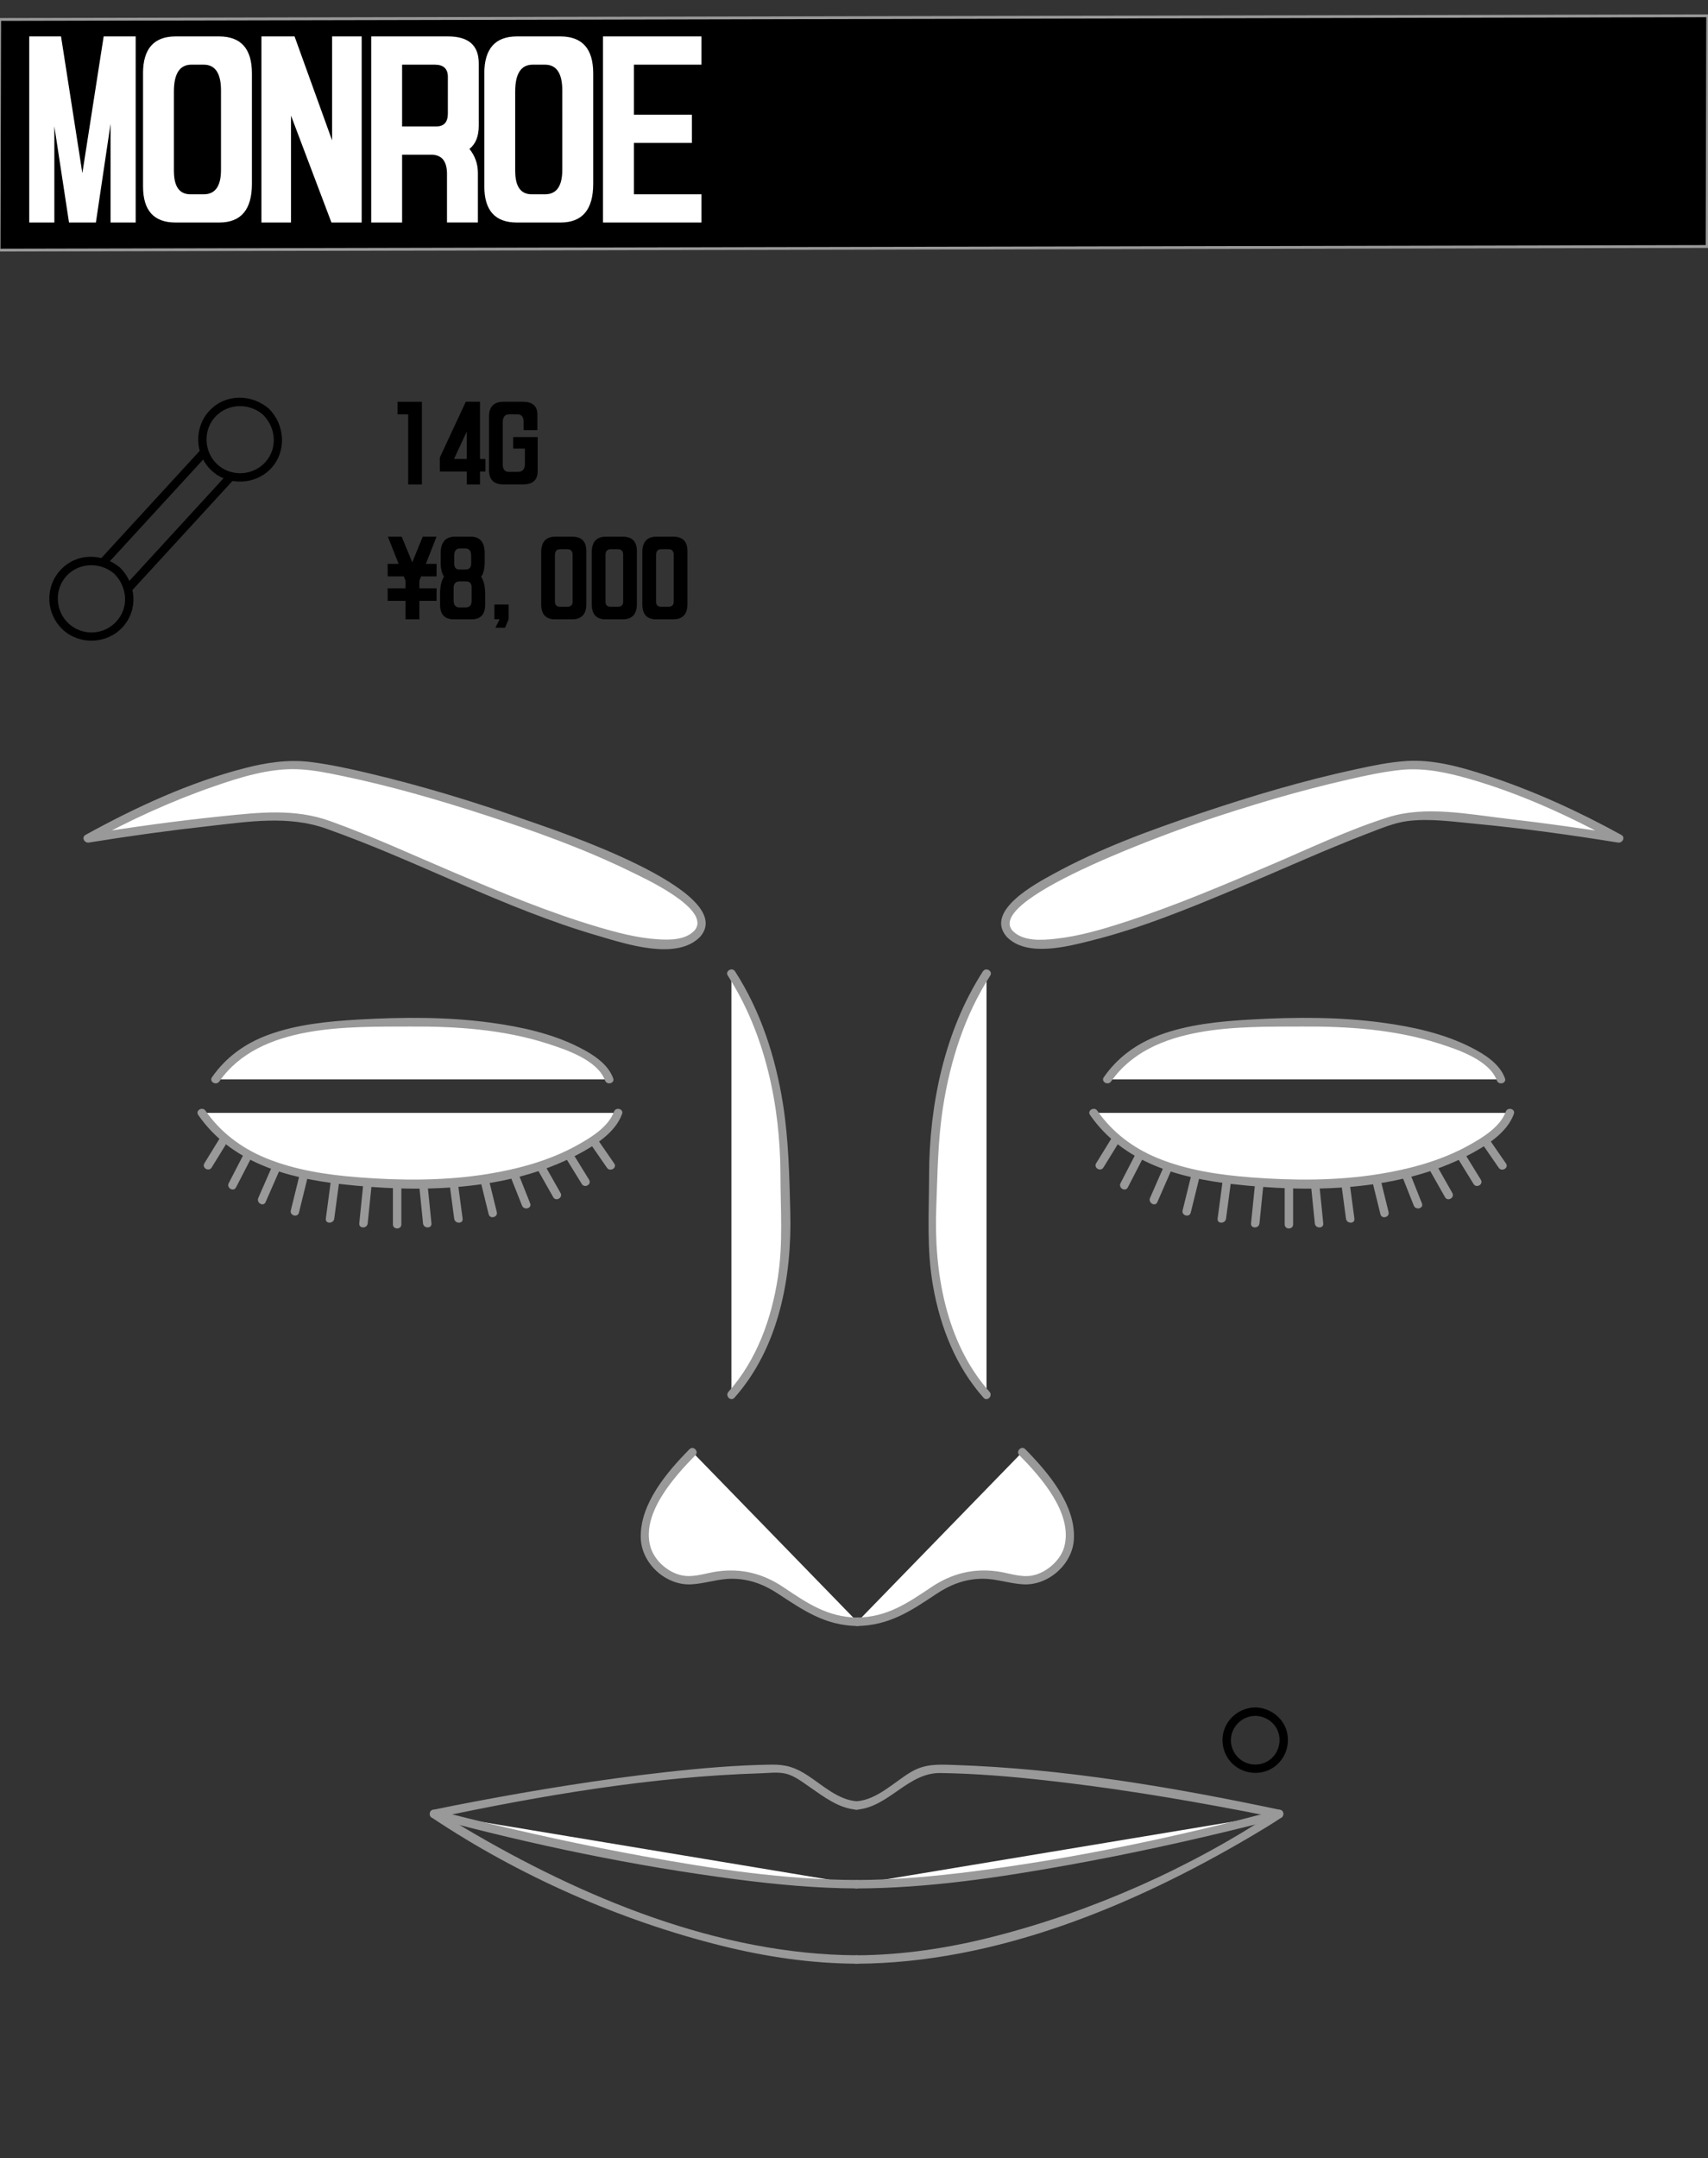 <svg id="_耳" xmlns="http://www.w3.org/2000/svg" viewBox="0 0 608.09 768"><rect x="0" y="0" width="608.09" height="768" fill="#333333" stroke="none"/><defs><style>.cls-1{fill:#fff}.cls-2{fill:#999}</style></defs><path style="stroke:#999;stroke-miterlimit:10" d="M607.77 87.71-.32 89l.2-82.08 608.1-1.29-.21 82.08z"/><path d="M40.65 204.13c4.64 4.62 5.37 11.97.82 16.98s-12.13 5.22-16.98.82-5.26-12.16-.82-16.98 11.94-5.08 16.98-.82c1.47 1.24 3.6-.87 2.12-2.12-6.24-5.28-15.48-5.37-21.22.82s-5.16 15.67.82 21.22c5.99 5.57 15.67 5.16 21.22-.82 5.71-6.15 4.97-15.47-.82-21.22-1.37-1.36-3.49.76-2.12 2.12ZM93.6 147.52c4.64 4.62 5.37 11.97.82 16.98-4.4 4.85-12.13 5.22-16.98.82s-5.26-12.16-.82-16.98 11.94-5.08 16.98-.82c1.47 1.24 3.6-.87 2.12-2.12-6.24-5.28-15.48-5.37-21.22.82-5.56 6-5.16 15.67.82 21.22 5.99 5.57 15.67 5.16 21.22-.82s4.97-15.47-.82-21.22c-1.37-1.36-3.49.76-2.12 2.12Z"/><path d="M37.73 201.21c11.96-13.03 23.92-26.07 35.89-39.1 1.3-1.42-.81-3.55-2.12-2.12-11.96 13.03-23.92 26.07-35.89 39.1-1.3 1.42.81 3.55 2.12 2.12ZM47.15 209.95c11.98-13.05 23.95-26.1 35.93-39.15 1.3-1.42-.81-3.55-2.12-2.12-11.98 13.05-23.95 26.1-35.93 39.15-1.3 1.42.81 3.55 2.12 2.12Z"/><path class="cls-1" d="M359.37 332.19c-16.72-18.65 117.48-59.83 143.43-59.99 25.95-.16 73.63 26.16 73.63 26.16s-55.71-9.02-74.65-7.78c-18.94 1.24-125.68 60.25-142.41 41.61Z"/><path class="cls-2" d="M360.43 331.13c-10.09-11.82 61.2-36.66 67.56-38.8 17.13-5.78 34.53-10.96 52.17-14.97 6.1-1.39 12.27-2.74 18.5-3.39 8.27-.86 16.5.9 24.42 3.18 18.24 5.23 35.98 13.36 52.6 22.52l1.16-2.74c-13.48-2.18-27.02-4.06-40.59-5.63s-28.77-4.67-41.99-.5c-14.06 4.43-27.56 10.88-41.09 16.66-17.31 7.4-34.7 14.82-52.62 20.62-8.02 2.6-16.3 5.06-24.72 5.97-4.9.53-11.64 1.04-15.37-2.9-1.33-1.41-3.45.72-2.12 2.12 7.12 7.54 21.91 3.49 30.41 1.37 17.72-4.43 34.79-11.5 51.61-18.52 15.65-6.53 31.09-13.62 46.93-19.67 4.42-1.69 9.12-3.68 13.86-4.29 7.79-1 16.22.23 23.98.96 17.04 1.61 34.03 3.97 50.92 6.7 1.57.25 2.76-1.86 1.16-2.74-15.25-8.4-31.41-15.77-47.96-21.17-9.03-2.95-18.85-5.72-28.45-5.12-6.01.38-12.01 1.63-17.88 2.9-18.85 4.06-37.44 9.59-55.7 15.75s-35.71 12.53-52.19 21.55c-5.97 3.27-24.57 13.04-16.69 22.27 1.26 1.47 3.37-.66 2.12-2.12Z"/><path class="cls-1" d="M248.29 332.19c16.72-18.65-117.48-59.83-143.43-59.99-25.95-.16-73.63 26.16-73.63 26.16s55.71-9.02 74.65-7.78 125.68 60.25 142.41 41.61Z"/><path class="cls-2" d="M249.35 333.25c13.94-16.33-53.38-38.4-61.34-41.21-18.76-6.63-37.88-12.45-57.26-17.01-6.66-1.57-13.39-3.03-20.19-3.88-7.87-.98-15.6.18-23.25 2.14-19.75 5.06-39.01 13.96-56.83 23.78-1.59.88-.43 3 1.16 2.74 14.2-2.29 28.46-4.27 42.75-5.86 14.02-1.56 28.2-3.88 41.74.91 32.67 11.55 63.29 28.38 96.67 38.09 9.54 2.78 28.22 9.13 36.55.3 1.33-1.4-.79-3.53-2.12-2.12-3.21 3.39-8.65 3.38-12.96 3.11-7.16-.44-14.26-2.3-21.12-4.32-17.68-5.19-34.77-12.36-51.71-19.54-14.56-6.17-28.99-12.86-43.88-18.2-12.69-4.55-25.19-3.1-38.46-1.74-16.14 1.65-32.24 3.88-48.25 6.47l1.16 2.74c14.12-7.78 29.01-14.6 44.25-19.86 9.37-3.24 19.57-6.43 29.59-6.07 5.46.19 10.92 1.34 16.26 2.45 17.08 3.55 33.92 8.44 50.5 13.81 17.66 5.72 35.3 12.02 51.99 20.2 4.06 1.99 29.12 13.36 22.65 20.94-1.25 1.46.87 3.59 2.12 2.12Z"/><path class="cls-1" d="M351.23 346.41c-21.19 32.21-18.89 75.92-18.89 75.92s-5.94 46.76 18.89 74"/><path class="cls-2" d="M349.94 345.65c-13.68 21.22-19.12 47.51-19.16 72.54-.02 13.3-.94 26.25 1.42 39.52 2.58 14.53 8.08 28.56 17.98 39.68 1.29 1.45 3.4-.68 2.12-2.12-15.64-17.57-19.84-42.73-18.97-65.56.46-12 .55-24.1 2.44-35.99 2.6-16.42 7.72-32.51 16.77-46.55 1.05-1.63-1.55-3.13-2.59-1.51Z"/><path class="cls-1" d="M260.4 346.41c21.19 32.21 18.89 75.92 18.89 75.92s5.94 46.76-18.89 74"/><path class="cls-2" d="M259.11 347.16c13.41 20.8 18.71 46.5 18.75 71.03.02 12.2.97 24.13-.91 36.33-2.29 14.83-7.52 29.41-17.61 40.75-1.28 1.44.83 3.57 2.12 2.12 15.87-17.83 20.52-42.98 19.9-66.21-.34-12.74-.59-25.66-2.59-38.26-2.64-16.66-7.89-33.03-17.07-47.27-1.04-1.62-3.64-.11-2.59 1.51Z"/><path class="cls-1" d="M363.95 516.73c13.33 13.33 23.27 31.05 12.04 40.87s-15.63.89-30.75 3.02-19.65 16.47-40 16.47"/><path class="cls-2" d="M362.89 517.79c7.56 7.69 19.08 20.52 16.06 32.45-1.28 5.04-6.59 9.6-11.71 10.44-4.05.66-8.21-.97-12.19-1.52-8.59-1.18-16.28.8-23.42 5.57-8.52 5.7-15.66 10.66-26.38 10.86-1.93.04-1.93 3.04 0 3 11.27-.21 18.88-5.23 27.9-11.27 5.11-3.42 10.39-5.5 16.61-5.54 5.01-.04 9.7 1.75 14.64 1.99 8.85.44 17.42-7.14 17.93-15.99.7-12.32-9.28-23.93-17.31-32.11-1.36-1.38-3.48.74-2.12 2.12Z"/><path class="cls-1" d="M246.53 516.73c-13.33 13.33-23.27 31.05-12.04 40.87 11.23 9.82 15.63.89 30.75 3.02s19.65 16.47 40 16.47"/><path class="cls-2" d="M245.47 515.67c-7.96 8.1-17.65 19.39-17.35 31.53.22 9.1 8.87 17.03 17.96 16.57 4.95-.25 9.63-2.03 14.64-1.99 6.02.04 11.2 1.99 16.18 5.26 9.24 6.06 16.81 11.34 28.33 11.56 1.93.04 1.93-2.96 0-3-10.73-.2-17.86-5.15-26.38-10.86-7.14-4.78-14.83-6.76-23.42-5.57-3.78.52-7.62 1.96-11.46 1.59-5.5-.54-10.99-5.2-12.44-10.5-3.23-11.79 8.64-24.9 16.06-32.45 1.35-1.38-.77-3.5-2.12-2.12ZM304.96 643.95c11.5-.88 18.21-13.19 29.82-13.04 12.52.17 25.03 1.23 37.47 2.61 23.04 2.55 45.96 6.28 68.73 10.61 4.69.89 9.38 1.8 14.06 2.79l-.36-2.74c-30.41 20.32-65.69 35.95-101.04 44.96-15.93 4.06-32.22 6.55-48.67 6.63-1.93 0-1.93 3.01 0 3 49.44-.25 98.36-20.54 140.41-45.31 3.65-2.15 7.3-4.33 10.82-6.69 1-.67.98-2.46-.36-2.74-37.98-8.02-77.11-14.7-115.94-15.98-5.81-.19-10.49-.51-15.6 2.52-6.06 3.6-11.96 9.83-19.33 10.39-1.91.15-1.93 3.15 0 3Z"/><path class="cls-1" d="M455.43 645.47s-92.82 25-150.48 25"/><path class="cls-2" d="M455.03 644.02c-35.44 9.53-71.74 17.15-108.14 21.84-13.9 1.79-27.91 3.07-41.94 3.12-1.93 0-1.93 3.01 0 3 25.34-.08 50.68-3.87 75.56-8.36 21.06-3.8 41.99-8.35 62.76-13.49 4.19-1.04 8.38-2.08 12.55-3.21 1.86-.5 1.07-3.4-.8-2.89Z"/><path class="cls-2" d="M304.96 640.95c-6.52-.5-11.99-5.6-17.22-9.05-4.5-2.97-7.89-4.07-13.23-3.98-12.55.2-25.08 1.28-37.55 2.68-22.92 2.56-45.73 6.25-68.39 10.55-4.84.92-9.67 1.85-14.49 2.87-1.35.28-1.36 2.07-.36 2.74 31.02 20.72 67.16 36.68 103.28 45.64 15.69 3.9 31.76 6.28 47.95 6.36 1.93 0 1.93-2.99 0-3-49.15-.25-97.8-20.58-139.55-45.29-3.43-2.03-6.86-4.09-10.17-6.3l-.36 2.74c37.93-8.01 77.01-14.7 115.79-15.9 2.99-.09 6.49-.59 9.38.2 3.04.83 5.79 3.01 8.35 4.77 5.06 3.48 10.22 7.49 16.55 7.97 1.93.15 1.92-2.85 0-3Z"/><path class="cls-1" d="M154.48 645.47s92.82 25 150.48 25"/><path class="cls-2" d="M154.08 646.91c35.48 9.55 71.81 17.12 108.25 21.85 14.13 1.83 28.37 3.16 42.63 3.21 1.93 0 1.93-2.99 0-3-25.54-.08-51.05-3.94-76.12-8.5-20.72-3.77-41.32-8.27-61.77-13.33-4.07-1.01-8.14-2.03-12.19-3.12-1.87-.5-2.66 2.39-.8 2.89Z"/><path class="cls-1" d="M394.27 384.09c10.51-15.41 29.42-20.31 72.15-20.31s65.14 11.91 67.94 20.31"/><path class="cls-2" d="M395.57 384.84c14.35-20.6 45.94-19.45 68.1-19.56 16.34-.09 33.03 1.04 48.68 6.06 6.54 2.1 17.88 5.82 20.56 13.14.66 1.8 3.56 1.02 2.89-.8-1.91-5.22-7.34-8.58-12.05-10.97-9.74-4.94-20.73-7.34-31.49-8.8-15.47-2.1-31.26-2.01-46.82-1.13-10.97.62-22.36 1.7-32.73 5.57-8.06 3.01-14.81 7.89-19.74 14.97-1.11 1.59 1.49 3.09 2.59 1.51Z"/><path class="cls-1" d="M389.37 396c11.11 16.3 31.11 25.19 76.3 25.19s68.89-16.3 71.85-25.19"/><path class="cls-2" d="M388.08 396.75c11.61 16.74 31.27 22.38 50.63 24.58 27.63 3.15 59.31 2.76 84.52-10.53 5.97-3.15 13.32-7.7 15.74-14.41.66-1.82-2.24-2.6-2.89-.8-1.97 5.46-8.34 9.29-13.12 11.94-9.77 5.42-20.83 8.43-31.81 10.21-15.07 2.44-30.6 2.39-45.8 1.21-11.29-.87-22.84-2.57-33.37-6.92-8.61-3.56-15.99-9.13-21.32-16.8-1.09-1.58-3.69-.08-2.59 1.51Z"/><path class="cls-2" d="M457.38 423.03v12.65c0 1.93 3 1.93 3 0v-12.65c0-1.93-3-1.93-3 0Z"/><path class="cls-1" d="m448.31 421.44-1.4 13.88"/><path class="cls-2" d="m446.81 421.44-1.41 13.88c-.19 1.92 2.81 1.91 3 0l1.41-13.88c.19-1.92-2.81-1.91-3 0Z"/><path class="cls-1" d="m436.75 420.51-1.76 13.13"/><path class="cls-2" d="M435.25 420.51c-.58 4.38-1.17 8.76-1.75 13.13-.25 1.91 2.75 1.89 3 0 .58-4.38 1.17-8.76 1.75-13.13.25-1.91-2.75-1.89-3 0Z"/><path class="cls-1" d="m425.66 418.24-3.17 12.85"/><path class="cls-2" d="M424.21 417.84c-1.06 4.29-2.11 8.57-3.17 12.86-.46 1.87 2.43 2.67 2.89.8 1.06-4.29 2.11-8.57 3.17-12.86.46-1.87-2.43-2.67-2.89-.8Z"/><path class="cls-1" d="m415.69 415.73-4.95 11.28"/><path class="cls-2" d="M414.39 414.98c-1.65 3.76-3.3 7.52-4.94 11.28-.77 1.75 1.82 3.28 2.59 1.51 1.65-3.76 3.3-7.52 4.94-11.28.77-1.75-1.82-3.28-2.59-1.51Z"/><path class="cls-1" d="m405.69 411.19-5.46 10.58"/><path class="cls-2" d="M404.4 410.44c-1.82 3.52-3.64 7.05-5.46 10.57-.88 1.71 1.7 3.23 2.59 1.51 1.82-3.52 3.64-7.05 5.46-10.57.88-1.71-1.7-3.23-2.59-1.51Z"/><path class="cls-1" d="m397.17 405.57-5.62 9.11"/><path class="cls-2" d="M395.87 404.82c-1.87 3.04-3.74 6.07-5.61 9.11-1.02 1.65 1.58 3.16 2.59 1.51 1.87-3.04 3.74-6.07 5.61-9.11 1.02-1.65-1.58-3.16-2.59-1.51Z"/><path class="cls-1" d="m468.24 421.77 1.37 13.55"/><path class="cls-2" d="M466.74 421.77c.46 4.52.92 9.04 1.37 13.56.19 1.9 3.19 1.92 3 0-.46-4.52-.92-9.04-1.37-13.56-.19-1.9-3.19-1.92-3 0Z"/><path class="cls-1" d="m479.03 421.1 1.67 12.54"/><path class="cls-2" d="M477.53 421.1c.56 4.18 1.11 8.36 1.67 12.54.25 1.89 3.25 1.91 3 0-.56-4.18-1.11-8.36-1.67-12.54-.25-1.89-3.25-1.91-3 0Z"/><path class="cls-1" d="m489.95 419.62 2.97 12.06"/><path class="cls-2" d="m488.5 420.01 2.97 12.06c.46 1.87 3.36 1.08 2.89-.8l-2.97-12.06c-.46-1.87-3.36-1.08-2.89.8Z"/><path class="cls-1" d="m500.37 417.46 4.43 11.14"/><path class="cls-2" d="M498.92 417.86c1.48 3.71 2.95 7.43 4.43 11.14.7 1.77 3.61 1 2.89-.8-1.48-3.71-2.95-7.43-4.43-11.14-.7-1.77-3.61-1-2.89.8Z"/><path class="cls-1" d="m510.14 415.33 5.62 9.93"/><path class="cls-2" d="M508.85 416.09c1.87 3.31 3.75 6.61 5.62 9.92.95 1.68 3.54.17 2.59-1.51-1.87-3.31-3.75-6.61-5.62-9.92-.95-1.68-3.54-.17-2.59 1.51Z"/><path class="cls-1" d="m519.98 410.91 5.94 9.65"/><path class="cls-2" d="M518.68 411.66c1.98 3.22 3.96 6.43 5.95 9.65 1.01 1.64 3.61.14 2.59-1.51-1.98-3.22-3.96-6.43-5.95-9.65-1.01-1.64-3.61-.14-2.59 1.51Z"/><path class="cls-1" d="m529.43 406.89 5.45 7.89"/><path class="cls-2" d="M528.13 407.64c1.82 2.63 3.63 5.26 5.45 7.89 1.09 1.58 3.69.08 2.59-1.51-1.82-2.63-3.63-5.26-5.45-7.89-1.09-1.58-3.69-.08-2.59 1.51Z"/><path class="cls-1" d="M76.78 384.09c10.51-15.41 29.42-20.31 72.15-20.31s65.14 11.91 67.94 20.31"/><path class="cls-2" d="M78.07 384.84c14.35-20.6 45.94-19.45 68.1-19.56 16.34-.09 33.03 1.04 48.68 6.06 6.54 2.1 17.88 5.82 20.56 13.14.66 1.8 3.56 1.02 2.89-.8-1.91-5.22-7.34-8.58-12.05-10.97-9.74-4.94-20.73-7.34-31.49-8.8-15.47-2.1-31.26-2.01-46.82-1.13-10.97.62-22.36 1.7-32.73 5.57-8.06 3.01-14.81 7.89-19.74 14.97-1.11 1.59 1.49 3.09 2.59 1.51Z"/><path class="cls-1" d="M71.87 396c11.11 16.3 31.11 25.19 76.3 25.19s68.89-16.3 71.85-25.19"/><path class="cls-2" d="M70.58 396.75c11.61 16.74 31.27 22.38 50.63 24.58 27.63 3.15 59.31 2.76 84.52-10.53 5.97-3.15 13.32-7.7 15.74-14.41.66-1.82-2.24-2.6-2.89-.8-1.97 5.46-8.34 9.29-13.12 11.94-9.77 5.42-20.83 8.43-31.81 10.21-15.07 2.44-30.6 2.39-45.8 1.21-11.29-.87-22.84-2.57-33.37-6.92-8.61-3.56-15.99-9.13-21.32-16.8-1.09-1.58-3.69-.08-2.59 1.51Z"/><path class="cls-2" d="M139.89 423.03v12.65c0 1.93 3 1.93 3 0v-12.65c0-1.93-3-1.93-3 0Z"/><path class="cls-1" d="m130.82 421.44-1.41 13.88"/><path class="cls-2" d="m129.32 421.44-1.41 13.88c-.19 1.92 2.81 1.91 3 0l1.41-13.88c.19-1.92-2.81-1.91-3 0Z"/><path class="cls-1" d="m119.25 420.51-1.75 13.13"/><path class="cls-2" d="M117.75 420.51c-.58 4.38-1.17 8.76-1.75 13.13-.25 1.91 2.75 1.89 3 0 .58-4.38 1.17-8.76 1.75-13.13.25-1.91-2.75-1.89-3 0Z"/><path class="cls-1" d="m108.16 418.24-3.17 12.85"/><path class="cls-2" d="M106.71 417.84c-1.06 4.29-2.11 8.57-3.17 12.86-.46 1.87 2.43 2.67 2.89.8 1.06-4.29 2.11-8.57 3.17-12.86.46-1.87-2.43-2.67-2.89-.8Z"/><path class="cls-1" d="m98.19 415.73-4.94 11.28"/><path class="cls-2" d="M96.9 414.98c-1.65 3.76-3.3 7.52-4.94 11.28-.77 1.75 1.82 3.28 2.59 1.51 1.65-3.76 3.3-7.52 4.94-11.28.77-1.75-1.82-3.28-2.59-1.51Z"/><path class="cls-1" d="m88.2 411.19-5.46 10.58"/><path class="cls-2" d="M86.9 410.44c-1.82 3.52-3.64 7.05-5.46 10.57-.88 1.71 1.7 3.23 2.59 1.51 1.82-3.52 3.64-7.05 5.46-10.57.88-1.71-1.7-3.23-2.59-1.51Z"/><path class="cls-1" d="m79.67 405.57-5.61 9.11"/><path class="cls-2" d="M78.38 404.82c-1.87 3.04-3.74 6.07-5.61 9.11-1.02 1.65 1.58 3.16 2.59 1.51 1.87-3.04 3.74-6.07 5.61-9.11 1.02-1.65-1.58-3.16-2.59-1.51Z"/><path class="cls-1" d="m150.74 421.77 1.37 13.55"/><path class="cls-2" d="M149.24 421.77c.46 4.52.92 9.04 1.37 13.56.19 1.9 3.19 1.92 3 0-.46-4.52-.92-9.04-1.37-13.56-.19-1.9-3.19-1.92-3 0Z"/><path class="cls-1" d="m161.53 421.1 1.67 12.54"/><path class="cls-2" d="M160.03 421.1c.56 4.18 1.11 8.36 1.67 12.54.25 1.89 3.25 1.91 3 0-.56-4.18-1.11-8.36-1.67-12.54-.25-1.89-3.25-1.91-3 0Z"/><path class="cls-1" d="m172.45 419.62 2.97 12.06"/><path class="cls-2" d="m171.01 420.01 2.97 12.06c.46 1.87 3.36 1.08 2.89-.8l-2.97-12.06c-.46-1.87-3.36-1.08-2.89.8Z"/><path class="cls-1" d="m182.87 417.46 4.43 11.14"/><path class="cls-2" d="M181.43 417.86c1.48 3.71 2.95 7.43 4.43 11.14.7 1.77 3.61 1 2.89-.8-1.48-3.71-2.95-7.43-4.43-11.14-.7-1.77-3.61-1-2.89.8Z"/><path class="cls-1" d="m192.65 415.33 5.62 9.93"/><path class="cls-2" d="M191.35 416.09c1.87 3.31 3.75 6.61 5.62 9.92.95 1.68 3.54.17 2.59-1.51-1.87-3.31-3.75-6.61-5.62-9.92-.95-1.68-3.54-.17-2.59 1.51Z"/><path class="cls-1" d="m202.48 410.91 5.95 9.65"/><path class="cls-2" d="M201.19 411.66c1.98 3.22 3.96 6.43 5.95 9.65 1.01 1.64 3.61.14 2.59-1.51-1.98-3.22-3.96-6.43-5.95-9.65-1.01-1.64-3.61-.14-2.59 1.51Z"/><path class="cls-1" d="m211.93 406.89 5.45 7.89"/><path class="cls-2" d="M210.64 407.64c1.82 2.63 3.63 5.26 5.45 7.89 1.09 1.58 3.69.08 2.59-1.51-1.82-2.63-3.63-5.26-5.45-7.89-1.09-1.58-3.69-.08-2.59 1.51Z"/><path d="M446.93 610.57c3.58.06 6.9 2.27 8.12 5.69s.16 7.41-2.72 9.74c-2.79 2.26-6.82 2.5-9.89.66-3.04-1.82-4.74-5.49-4.06-8.99.8-4.11 4.37-7.05 8.54-7.1 1.93-.02 1.93-3.02 0-3-4.87.06-9.21 3.04-10.95 7.6s-.29 9.93 3.45 13 9.19 3.61 13.42 1.09c4.22-2.51 6.36-7.43 5.5-12.23-.97-5.48-5.96-9.39-11.43-9.47-1.93-.03-1.93 2.97 0 3Z"/><path class="cls-1" d="m21.73 12.96 7.59 48.65 7.59-48.65H48.3v66.22h-8.94V44.06l-5.22 35.12h-9.57l-5.22-34.25v34.25h-8.94V12.96h11.31ZM50.92 26.09c0-8.75 3.88-13.13 11.63-13.13h15.43c7.8 0 11.71 4.38 11.71 13.13v39.32c0 9.18-3.88 13.77-11.63 13.77H62.48c-7.7 0-11.55-4.27-11.55-12.82V26.09Zm11 34.97c.05 5.38 2 8.07 5.85 8.07h4.9c4.01-.05 6.01-2.95 6.01-8.7V32.19c0-6.12-2.06-9.18-6.17-9.18h-4.35c-4.17 0-6.25 3.19-6.25 9.57v28.48ZM104.87 12.96l13.37 37.02V12.96h10.52v66.22H118l-14.4-38.05v38.05H93.08V12.96h11.79ZM157.56 56.55c-1-1-2.29-1.5-3.88-1.5h-10.52v24.13h-11V12.96h27.37c7.28 0 10.92 3.19 10.92 9.57v22.23c0 3.75-1.11 6.49-3.32 8.23 2 2.48 3.01 5.33 3.01 8.54v17.64h-11V61.53c-.05-2.22-.58-3.88-1.58-4.98Zm-14.4-33.54V45h12.26c2.69-.05 4.03-1.58 4.03-4.59V27.2c-.05-2.79-1.61-4.19-4.67-4.19h-11.63ZM172.43 26.09c0-8.75 3.88-13.13 11.63-13.13h15.43c7.8 0 11.71 4.38 11.71 13.13v39.32c0 9.18-3.88 13.77-11.63 13.77h-15.58c-7.7 0-11.55-4.27-11.55-12.82V26.09Zm11 34.97c.05 5.38 2 8.07 5.85 8.07h4.9c4.01-.05 6.01-2.95 6.01-8.7V32.19c0-6.12-2.06-9.18-6.17-9.18h-4.35c-4.17 0-6.25 3.19-6.25 9.57v28.48ZM214.68 79.17V12.96h35.05v10.05h-24.05v17.8h20.65v10.05h-20.65v18.27h24.05v10.05h-35.05Z"/><path d="M150.21 142.96v29.43h-4.89v-24.96h-3.8v-4.46h8.68ZM170.89 142.96v20.36h1.93v4.46h-1.93v4.61h-4.71v-4.61h-9.6v-4.96l9.25-19.86h5.06Zm-9.25 20.36h4.54v-9.77l-4.54 9.77ZM191.42 159.62v8.12c-.02 3.09-1.77 4.64-5.24 4.64h-6.96c-3.42 0-5.13-1.72-5.13-5.17V148.3c0-3.56 1.72-5.34 5.17-5.34h6.86c3.47 0 5.2 1.51 5.2 4.54v5.55h-4.89v-2.95c0-1.78-.75-2.67-2.25-2.67h-2.99c-1.48.02-2.21 1.03-2.21 3.02v14.66c0 1.88.74 2.81 2.21 2.81h3.16c1.69-.02 2.53-.96 2.53-2.81v-5.48h-4.18v-4.11h8.72v4.11ZM155.42 200.63v4.46h-5.52l-.6 1.58v2.67h6.12v4.46h-6.12v6.57h-4.92v-6.57h-6.36v-4.46h6.36v-2.67l-.63-1.58h-5.73v-4.46h3.9l-3.83-9.67h4.92l3.76 9.14 3.73-9.14h4.92l-3.8 9.67h3.8ZM156.89 199.92v-2.99c0-3.98 1.72-5.98 5.17-5.98h5.45c3.38 0 5.06 1.98 5.06 5.94v3.02c0 2.39-.42 4.16-1.27 5.31.96 1.45 1.44 3.55 1.44 6.29v3.66c-.02 3.47-1.63 5.2-4.82 5.2h-6.43c-3.21-.02-4.82-1.77-4.82-5.24v-3.62c0-2.79.47-4.9 1.41-6.33-.8-1.17-1.2-2.93-1.2-5.27Zm6.79 16.24h2.04c1.48 0 2.21-.81 2.21-2.43v-4.64c0-1.48-.68-2.21-2.04-2.21h-2.18c-1.48 0-2.21.77-2.21 2.32v4.54c.02 1.62.75 2.43 2.18 2.43Zm-1.97-18.39v2.67c0 1.38.53 2.12 1.58 2.21h2.81c1.1-.12 1.65-.86 1.65-2.21v-2.67c0-1.73-.68-2.6-2.04-2.6h-2.04c-1.31.02-1.97.89-1.97 2.6ZM179.82 223.37h-3.45l1.51-3.02h-1.86v-5.24h5.06v5.24l-1.27 3.02ZM192.68 196.55c0-3.73 1.69-5.59 5.06-5.59h5.98c3.35.02 5.03 1.73 5.03 5.13V215c-.02 3.59-1.73 5.38-5.13 5.38h-6.01c-3.28 0-4.92-1.77-4.92-5.31v-18.53Zm4.89 17.51c0 1.24.63 1.86 1.9 1.86h2.5c1.27-.02 1.9-.64 1.9-1.86v-16.59c0-1.36-.63-2.04-1.9-2.04h-2.53c-1.24 0-1.86.68-1.86 2.04v16.59ZM210.68 196.55c0-3.73 1.69-5.59 5.06-5.59h5.98c3.35.02 5.03 1.73 5.03 5.13V215c-.02 3.59-1.73 5.38-5.13 5.38h-6.01c-3.28 0-4.92-1.77-4.92-5.31v-18.53Zm4.89 17.51c0 1.24.63 1.86 1.9 1.86h2.5c1.27-.02 1.9-.64 1.9-1.86v-16.59c0-1.36-.63-2.04-1.9-2.04h-2.53c-1.24 0-1.86.68-1.86 2.04v16.59ZM228.68 196.55c0-3.73 1.69-5.59 5.06-5.59h5.98c3.35.02 5.03 1.73 5.03 5.13V215c-.02 3.59-1.73 5.38-5.13 5.38h-6.01c-3.28 0-4.92-1.77-4.92-5.31v-18.53Zm4.89 17.51c0 1.24.63 1.86 1.9 1.86h2.5c1.27-.02 1.9-.64 1.9-1.86v-16.59c0-1.36-.63-2.04-1.9-2.04h-2.53c-1.24 0-1.86.68-1.86 2.04v16.59Z"/></svg>